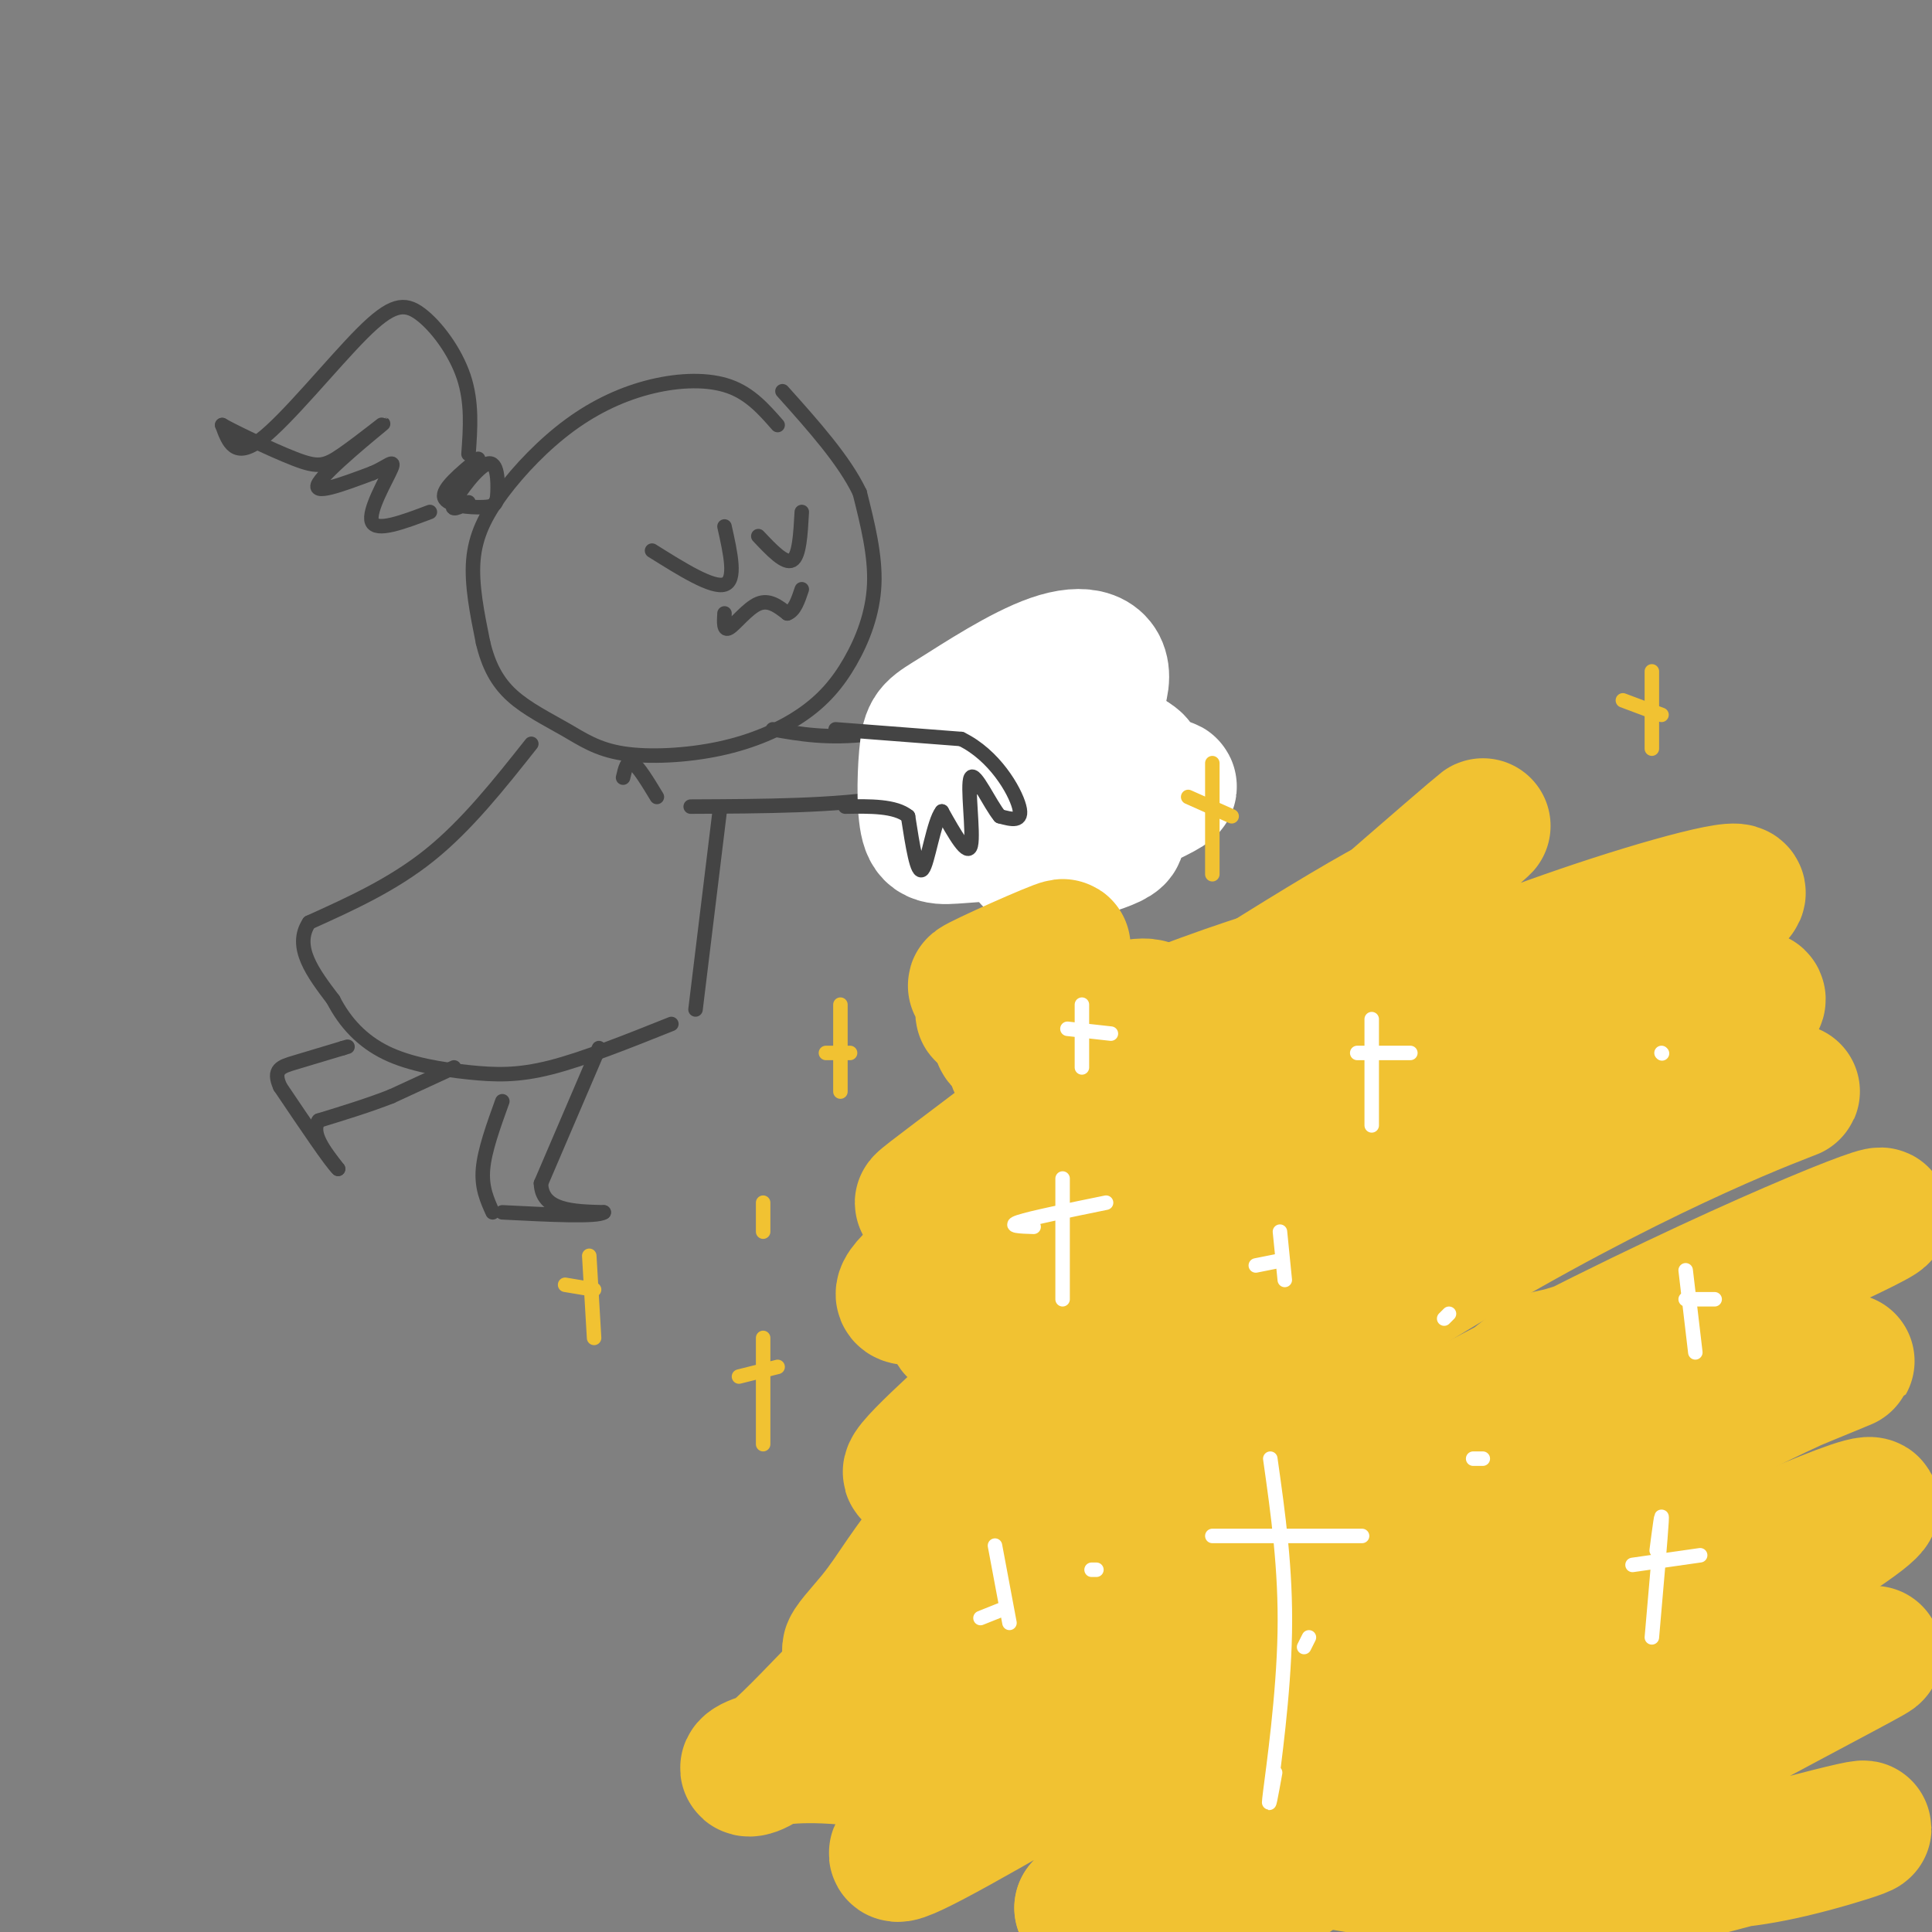 <svg viewBox='0 0 400 400' version='1.1' xmlns='http://www.w3.org/2000/svg' xmlns:xlink='http://www.w3.org/1999/xlink'><rect x="0" y="0" width="400" height="400" fill="#808080" stroke="none"/><g fill='none' stroke='#444444' stroke-width='3' stroke-linecap='round' stroke-linejoin='round'><path d='M161,88c-2.830,-3.229 -5.661,-6.459 -10,-8c-4.339,-1.541 -10.188,-1.394 -16,0c-5.812,1.394 -11.589,4.033 -17,8c-5.411,3.967 -10.457,9.260 -14,14c-3.543,4.740 -5.584,8.926 -6,14c-0.416,5.074 0.792,11.037 2,17'/><path d='M100,133c1.126,4.776 2.941,8.218 6,11c3.059,2.782 7.362,4.906 11,7c3.638,2.094 6.610,4.159 12,5c5.390,0.841 13.198,0.457 20,-1c6.802,-1.457 12.596,-3.989 17,-7c4.404,-3.011 7.416,-6.503 10,-11c2.584,-4.497 4.738,-9.999 5,-16c0.262,-6.001 -1.369,-12.500 -3,-19'/><path d='M178,102c-3.167,-6.667 -9.583,-13.833 -16,-21'/><path d='M135,114c6.250,3.917 12.500,7.833 15,7c2.500,-0.833 1.250,-6.417 0,-12'/><path d='M157,111c2.750,2.917 5.500,5.833 7,5c1.500,-0.833 1.750,-5.417 2,-10'/><path d='M150,127c-0.111,1.867 -0.222,3.733 1,3c1.222,-0.733 3.778,-4.067 6,-5c2.222,-0.933 4.111,0.533 6,2'/><path d='M163,127c1.500,-0.500 2.250,-2.750 3,-5'/><path d='M99,95c-3.774,3.129 -7.547,6.259 -7,8c0.547,1.741 5.415,2.094 8,2c2.585,-0.094 2.889,-0.633 3,-3c0.111,-2.367 0.030,-6.560 -2,-6c-2.030,0.560 -6.009,5.874 -7,8c-0.991,2.126 1.004,1.063 3,0'/><path d='M97,94c0.388,-5.349 0.775,-10.699 -1,-16c-1.775,-5.301 -5.713,-10.555 -9,-13c-3.287,-2.445 -5.923,-2.081 -12,4c-6.077,6.081 -15.593,17.880 -21,22c-5.407,4.120 -6.703,0.560 -8,-3'/><path d='M46,88c1.748,1.032 10.118,5.111 15,7c4.882,1.889 6.278,1.589 10,-1c3.722,-2.589 9.771,-7.466 8,-6c-1.771,1.466 -11.363,9.276 -13,12c-1.637,2.724 4.682,0.362 11,-2'/><path d='M77,98c2.988,-1.214 4.958,-3.250 4,-1c-0.958,2.250 -4.845,8.786 -4,11c0.845,2.214 6.423,0.107 12,-2'/><path d='M160,151c5.667,1.000 11.333,2.000 20,1c8.667,-1.000 20.333,-4.000 32,-7'/><path d='M212,145c-0.167,-2.000 -0.333,-4.000 3,-1c3.333,3.000 10.167,11.000 17,19'/><path d='M232,163c2.071,4.131 -1.250,4.958 -5,2c-3.750,-2.958 -7.929,-9.702 -9,-10c-1.071,-0.298 0.964,5.851 3,12'/><path d='M221,167c-1.226,0.357 -5.792,-4.750 -7,-4c-1.208,0.750 0.940,7.357 1,8c0.060,0.643 -1.970,-4.679 -4,-10'/><path d='M211,161c-0.667,-1.667 -0.333,-0.833 0,0'/><path d='M205,158c0.000,0.000 -1.000,0.000 -1,0'/><path d='M204,158c-2.778,1.467 -9.222,5.133 -20,7c-10.778,1.867 -25.889,1.933 -41,2'/><path d='M110,154c-6.667,8.417 -13.333,16.833 -21,23c-7.667,6.167 -16.333,10.083 -25,14'/><path d='M64,191c-3.333,5.000 0.833,10.500 5,16'/><path d='M69,207c2.426,4.737 5.990,8.579 11,11c5.010,2.421 11.464,3.421 17,4c5.536,0.579 10.153,0.737 17,-1c6.847,-1.737 15.923,-5.368 25,-9'/><path d='M149,168c0.000,0.000 -5.000,41.000 -5,41'/><path d='M136,165c-1.917,-3.167 -3.833,-6.333 -5,-7c-1.167,-0.667 -1.583,1.167 -2,3'/><path d='M124,217c0.000,0.000 -12.000,28.000 -12,28'/><path d='M112,245c0.167,5.667 6.583,5.833 13,6'/><path d='M125,251c-1.333,1.000 -11.167,0.500 -21,0'/><path d='M102,251c-1.167,-2.583 -2.333,-5.167 -2,-9c0.333,-3.833 2.167,-8.917 4,-14'/><path d='M94,221c0.000,0.000 -13.000,6.000 -13,6'/><path d='M81,227c-4.667,1.833 -9.833,3.417 -15,5'/><path d='M66,232c-1.833,2.500 1.083,6.250 4,10'/><path d='M70,242c-1.333,-1.167 -6.667,-9.083 -12,-17'/><path d='M58,225c-1.644,-3.622 0.244,-4.178 3,-5c2.756,-0.822 6.378,-1.911 10,-3'/><path d='M71,217c1.667,-0.500 0.833,-0.250 0,0'/></g>
<g fill='none' stroke='#ffffff' stroke-width='28' stroke-linecap='round' stroke-linejoin='round'><path d='M219,149c0.848,-2.236 1.696,-4.472 -2,-2c-3.696,2.472 -11.936,9.652 -16,14c-4.064,4.348 -3.953,5.862 -4,7c-0.047,1.138 -0.253,1.898 3,1c3.253,-0.898 9.965,-3.455 16,-9c6.035,-5.545 11.393,-14.077 12,-19c0.607,-4.923 -3.539,-6.236 -10,-4c-6.461,2.236 -15.238,8.022 -20,11c-4.762,2.978 -5.508,3.150 -6,7c-0.492,3.850 -0.728,11.380 0,15c0.728,3.620 2.422,3.331 7,3c4.578,-0.331 12.040,-0.705 19,-3c6.960,-2.295 13.417,-6.513 16,-9c2.583,-2.487 1.291,-3.244 0,-4'/><path d='M234,157c-5.579,1.287 -19.525,6.503 -26,10c-6.475,3.497 -5.478,5.274 5,3c10.478,-2.274 30.437,-8.599 29,-7c-1.437,1.599 -24.272,11.123 -28,14c-3.728,2.877 11.649,-0.892 16,-3c4.351,-2.108 -2.325,-2.554 -9,-3'/></g>
<g fill='none' stroke='#444444' stroke-width='3' stroke-linecap='round' stroke-linejoin='round'><path d='M173,151c0.000,0.000 26.000,2.000 26,2'/><path d='M199,153c6.889,3.333 11.111,10.667 12,14c0.889,3.333 -1.556,2.667 -4,2'/><path d='M207,169c-2.048,-2.417 -5.167,-9.458 -6,-8c-0.833,1.458 0.619,11.417 0,14c-0.619,2.583 -3.310,-2.208 -6,-7'/><path d='M195,168c-1.689,2.067 -2.911,10.733 -4,12c-1.089,1.267 -2.044,-4.867 -3,-11'/><path d='M188,169c-2.667,-2.167 -7.833,-2.083 -13,-2'/></g>
<g fill='none' stroke='#f1c232' stroke-width='28' stroke-linecap='round' stroke-linejoin='round'><path d='M264,216c-9.784,6.016 -19.567,12.032 -6,-1c13.567,-13.032 50.485,-45.113 49,-44c-1.485,1.113 -41.373,35.420 -70,62c-28.627,26.580 -45.992,45.433 -37,42c8.992,-3.433 44.340,-29.152 79,-49c34.660,-19.848 68.630,-33.825 78,-39c9.370,-5.175 -5.862,-1.547 -23,4c-17.138,5.547 -36.182,13.013 -51,20c-14.818,6.987 -25.409,13.493 -36,20'/><path d='M247,231c-21.486,13.042 -57.200,35.646 -46,26c11.200,-9.646 69.313,-51.544 87,-66c17.687,-14.456 -5.054,-1.470 -34,17c-28.946,18.470 -64.099,42.425 -63,41c1.099,-1.425 38.450,-28.230 46,-37c7.550,-8.770 -14.700,0.494 -24,3c-9.300,2.506 -5.650,-1.747 -2,-6'/><path d='M211,209c-2.949,-0.272 -9.321,2.050 -7,0c2.321,-2.050 13.334,-8.470 12,-9c-1.334,-0.530 -15.014,4.829 -14,4c1.014,-0.829 16.722,-7.847 18,-8c1.278,-0.153 -11.873,6.558 -13,8c-1.127,1.442 9.770,-2.387 12,-1c2.230,1.387 -4.207,7.989 -7,12c-2.793,4.011 -1.941,5.432 -1,6c0.941,0.568 1.970,0.284 3,0'/><path d='M214,221c16.790,-6.637 57.266,-23.231 60,-20c2.734,3.231 -32.275,26.285 -58,44c-25.725,17.715 -42.167,30.089 -15,20c27.167,-10.089 97.943,-42.643 114,-50c16.057,-7.357 -22.603,10.482 -49,26c-26.397,15.518 -40.530,28.717 -54,41c-13.470,12.283 -26.277,23.652 -23,23c3.277,-0.652 22.639,-13.326 42,-26'/><path d='M231,279c15.862,-10.571 34.516,-24.000 62,-38c27.484,-14.000 63.798,-28.573 70,-33c6.202,-4.427 -17.707,1.291 -44,14c-26.293,12.709 -54.969,32.410 -77,50c-22.031,17.590 -37.418,33.071 -46,43c-8.582,9.929 -10.360,14.308 -15,20c-4.640,5.692 -12.143,12.697 10,-2c22.143,-14.697 73.930,-51.095 113,-74c39.070,-22.905 65.421,-32.317 67,-33c1.579,-0.683 -21.616,7.364 -44,18c-22.384,10.636 -43.959,23.861 -66,41c-22.041,17.139 -44.550,38.191 -57,50c-12.450,11.809 -14.843,14.374 -15,16c-0.157,1.626 1.921,2.313 4,3'/><path d='M193,354c23.030,-12.691 78.606,-45.919 123,-69c44.394,-23.081 77.606,-36.014 73,-33c-4.606,3.014 -47.028,21.974 -61,27c-13.972,5.026 0.508,-3.882 -30,19c-30.508,22.882 -106.004,77.554 -112,85c-5.996,7.446 57.506,-32.334 107,-59c49.494,-26.666 84.979,-40.218 89,-42c4.021,-1.782 -23.423,8.205 -55,29c-31.577,20.795 -67.289,52.397 -103,84'/><path d='M224,395c-0.336,3.456 50.324,-29.903 77,-46c26.676,-16.097 29.367,-14.933 47,-22c17.633,-7.067 50.209,-22.364 36,-12c-14.209,10.364 -75.203,46.390 -104,65c-28.797,18.610 -25.399,19.805 -22,21'/><path d='M294,388c50.992,-25.056 101.984,-50.112 93,-45c-8.984,5.112 -77.944,40.394 -84,50c-6.056,9.606 50.794,-6.462 72,-12c21.206,-5.538 6.770,-0.545 -4,2c-10.770,2.545 -17.872,2.643 -20,2c-2.128,-0.643 0.718,-2.028 0,-3c-0.718,-0.972 -5.001,-1.531 -13,0c-7.999,1.531 -19.714,5.152 -31,6c-11.286,0.848 -22.143,-1.076 -33,-3'/><path d='M274,385c-25.527,-5.701 -72.846,-18.453 -97,-21c-24.154,-2.547 -25.144,5.111 -19,1c6.144,-4.111 19.424,-19.991 30,-29c10.576,-9.009 18.450,-11.145 21,-11c2.550,0.145 -0.225,2.573 -3,5'/></g>
<g fill='none' stroke='#ffffff' stroke-width='3' stroke-linecap='round' stroke-linejoin='round'><path d='M220,244c0.000,0.000 0.000,25.000 0,25'/><path d='M214,254c-2.750,-0.083 -5.500,-0.167 -3,-1c2.500,-0.833 10.250,-2.417 18,-4'/><path d='M284,211c0.000,0.000 0.000,22.000 0,22'/><path d='M281,218c0.000,0.000 11.000,0.000 11,0'/><path d='M265,255c0.000,0.000 1.000,10.000 1,10'/><path d='M260,262c0.000,0.000 5.000,-1.000 5,-1'/><path d='M307,302c0.000,0.000 -2.000,0.000 -2,0'/><path d='M226,325c0.000,0.000 1.000,0.000 1,0'/><path d='M271,339c0.000,0.000 -1.000,2.000 -1,2'/><path d='M300,272c0.000,0.000 -1.000,1.000 -1,1'/><path d='M344,218c0.000,0.000 0.100,0.100 0.1,0.1'/><path d='M343,321c0.583,-4.500 1.167,-9.000 1,-6c-0.167,3.000 -1.083,13.500 -2,24'/><path d='M338,324c0.000,0.000 14.000,-2.000 14,-2'/><path d='M263,302c1.622,11.444 3.244,22.889 3,36c-0.244,13.111 -2.356,27.889 -3,33c-0.644,5.111 0.178,0.556 1,-4'/><path d='M251,318c0.000,0.000 31.000,0.000 31,0'/><path d='M206,320c0.000,0.000 3.000,16.000 3,16'/><path d='M203,335c0.000,0.000 5.000,-2.000 5,-2'/><path d='M224,208c0.000,0.000 0.000,13.000 0,13'/><path d='M221,213c0.000,0.000 9.000,1.000 9,1'/><path d='M349,263c0.000,0.000 2.000,17.000 2,17'/><path d='M349,269c0.000,0.000 6.000,0.000 6,0'/></g>
<g fill='none' stroke='#f1c232' stroke-width='3' stroke-linecap='round' stroke-linejoin='round'><path d='M174,208c0.000,0.000 0.000,18.000 0,18'/><path d='M171,218c0.000,0.000 5.000,0.000 5,0'/><path d='M251,158c0.000,0.000 0.000,23.000 0,23'/><path d='M246,165c0.000,0.000 9.000,4.000 9,4'/><path d='M158,277c0.000,0.000 0.000,22.000 0,22'/><path d='M153,285c0.000,0.000 8.000,-2.000 8,-2'/><path d='M342,139c0.000,0.000 0.000,16.000 0,16'/><path d='M336,145c0.000,0.000 8.000,3.000 8,3'/><path d='M122,260c0.000,0.000 1.000,17.000 1,17'/><path d='M117,266c0.000,0.000 6.000,1.000 6,1'/><path d='M158,249c0.000,0.000 0.000,6.000 0,6'/></g>
</svg>